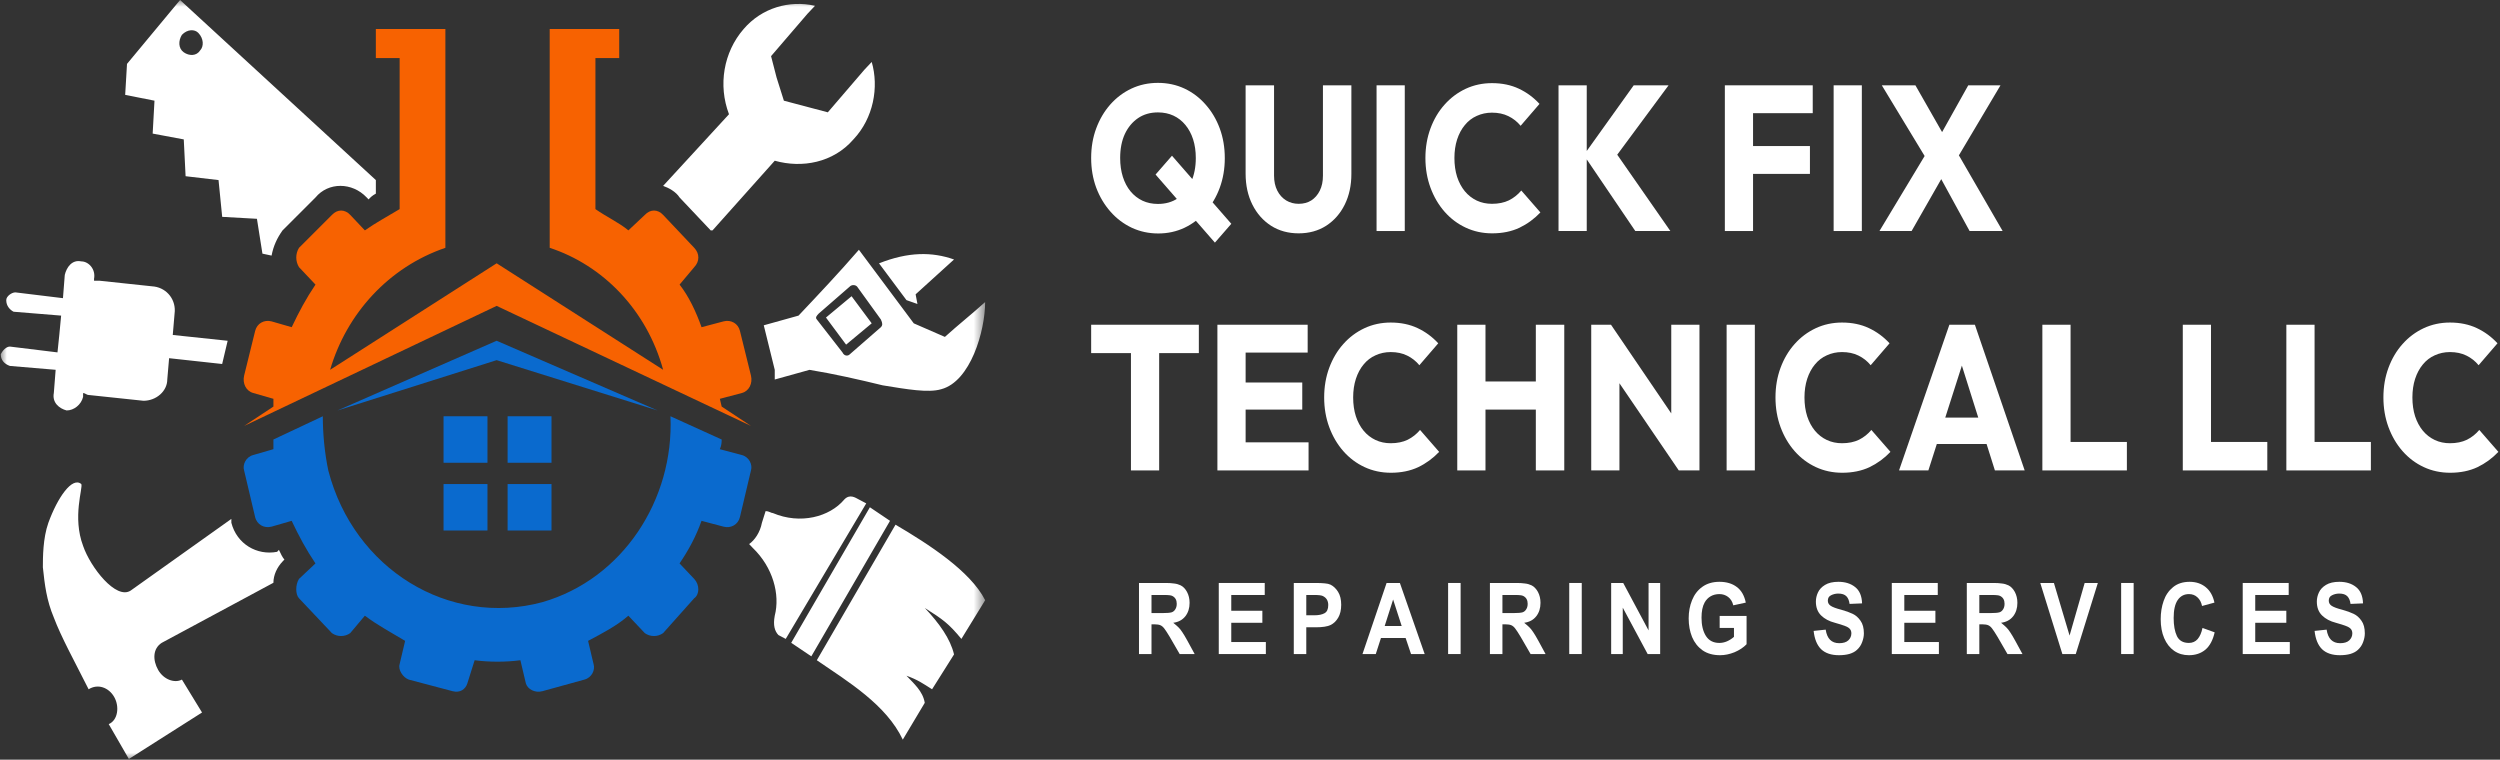 <svg width="181" height="55" viewBox="0 0 181 55" fill="none" xmlns="http://www.w3.org/2000/svg">
<rect x="0" y="0" width="181" height="55" fill="#333333" stroke="none"/>
<mask id="mask0_29_298" style="mask-type:luminance" maskUnits="userSpaceOnUse" x="0" y="0" width="72" height="55">
<path d="M0 0H71.393V55H0V0Z" fill="white"/>
</mask>
<g mask="url(#mask0_29_298)">
<path fill-rule="evenodd" clip-rule="evenodd" d="M13.037 0L27.212 13.037V14.019C26.948 14.159 26.814 14.298 26.682 14.439L26.55 14.298C25.489 13.177 23.767 13.177 22.841 14.298L20.456 16.681C20.058 17.243 19.795 17.804 19.662 18.505L19 18.364L18.602 15.841L16.086 15.7L15.822 13.037L13.437 12.758L13.305 10.093L11.053 9.672L11.185 7.289L9.063 6.869L9.195 4.626L13.037 0ZM57.284 46.539L62.98 36.726L64.437 37.708L58.74 47.519L57.284 46.539ZM59.138 47.801L64.835 37.987C67.219 39.389 70.266 41.352 71.326 43.455L69.604 46.257C68.676 45.136 68.279 44.856 66.954 44.015C68.013 45.137 68.808 46.257 69.072 47.38L67.482 49.904C66.82 49.485 66.422 49.203 65.628 48.923C66.157 49.485 66.82 50.045 66.952 50.886L65.362 53.549C64.171 51.025 61.39 49.343 59.138 47.801ZM55.429 37.007C55.693 37.007 55.827 37.147 55.959 37.147C57.946 37.987 60.066 37.426 61.126 36.165C61.524 35.745 61.921 36.025 62.186 36.165L62.716 36.444L56.887 46.257L56.357 45.977C56.092 45.696 55.959 45.277 56.092 44.576C56.49 43.033 55.959 41.072 54.501 39.669C54.501 39.669 54.369 39.53 54.237 39.39C54.635 39.111 55.031 38.549 55.163 37.849L55.429 37.007ZM65.629 21.729L66.423 22.009L66.291 21.309L69.072 18.786C67.482 18.225 65.761 18.225 63.641 19.066L65.629 21.729ZM61.258 24.952L59.8 22.99L61.654 21.447L63.111 23.409L61.258 24.952ZM57.814 22.85C59.27 21.307 60.728 19.766 62.184 18.084L66.157 23.41L68.41 24.392C69.338 23.551 70.396 22.71 71.324 21.87C71.324 23.972 70.264 27.617 68.146 28.178C67.219 28.459 65.629 28.178 63.906 27.898C62.184 27.477 60.33 27.058 58.608 26.777L56.092 27.477C56.092 27.337 56.092 27.056 56.092 26.777L55.297 23.552L57.814 22.85ZM61.523 25.653L63.775 23.69C63.906 23.551 63.906 23.409 63.775 23.13L62.053 20.747C61.921 20.606 61.654 20.606 61.523 20.747L59.27 22.708C59.138 22.849 59.004 22.99 59.138 23.13L60.993 25.513C61.124 25.792 61.39 25.792 61.523 25.653ZM63.112 4.485C63.643 6.308 63.245 8.55 61.788 10.093C60.331 11.776 58.079 12.196 56.092 11.636L51.586 16.681H51.455L49.203 14.298C48.938 13.877 48.408 13.598 48.01 13.458L52.779 8.271C51.983 6.168 52.38 3.785 53.839 2.102C55.163 0.56 57.151 6.80312e-08 59.006 0.42L58.475 0.981L55.825 4.065L56.223 5.608L56.753 7.29L59.934 8.132L62.582 5.048L63.112 4.485ZM19.795 42.193L11.713 46.539C11.051 46.959 11.051 47.801 11.449 48.501C11.847 49.202 12.641 49.483 13.171 49.202L14.627 51.585L9.329 54.95L7.872 52.427C8.534 52.148 8.666 51.166 8.27 50.465C7.872 49.765 7.078 49.485 6.416 49.904C5.355 47.802 4.429 46.119 3.9 44.718C3.369 43.456 3.237 42.334 3.104 41.073C3.104 40.372 3.104 38.971 3.502 37.849C4.165 36.027 5.225 34.485 5.887 35.046C6.019 35.328 5.225 37.43 6.019 39.531C6.55 41.073 8.404 43.456 9.463 42.756L16.75 37.569V37.849C17.148 39.39 18.603 40.232 20.062 39.952L20.194 39.811C20.326 40.093 20.458 40.372 20.592 40.512L20.459 40.651C20.058 41.073 19.795 41.632 19.795 42.193ZM16.084 26.353L12.243 25.933L12.111 27.476C12.111 28.316 11.316 29.016 10.388 29.016L6.414 28.596C6.282 28.596 6.15 28.455 6.016 28.455V28.735C5.884 29.296 5.354 29.717 4.823 29.717C4.293 29.578 3.764 29.156 3.897 28.455L4.029 26.773L0.717 26.494C0.319 26.353 0.055 26.074 0.055 25.653C0.186 25.371 0.453 25.092 0.717 25.092L4.162 25.513L4.293 24.251L4.426 22.85L0.982 22.569C0.717 22.428 0.451 22.148 0.451 21.729C0.451 21.449 0.849 21.168 1.113 21.168L4.558 21.587L4.69 19.904C4.822 19.343 5.22 18.784 5.882 18.924C6.412 18.924 6.943 19.485 6.809 20.186V20.325C6.941 20.325 7.074 20.325 7.207 20.325L11.181 20.747C12.109 20.886 12.771 21.729 12.639 22.708L12.508 24.251L16.482 24.672L16.084 26.353ZM14.361 2.384C14.096 2.104 13.567 2.104 13.169 2.524C12.904 2.945 12.904 3.505 13.302 3.785C13.699 4.065 14.23 4.065 14.493 3.645C14.76 3.364 14.76 2.803 14.361 2.384Z" fill="white"/>
</g>
<path fill-rule="evenodd" clip-rule="evenodd" d="M52.249 31.82C52.249 31.961 52.249 32.242 52.116 32.521L53.707 32.943C54.237 33.082 54.501 33.644 54.369 34.064L53.573 37.428C53.441 37.989 52.911 38.271 52.38 38.129L50.791 37.708C50.394 38.829 49.864 39.81 49.2 40.792L50.26 41.913C50.658 42.332 50.658 43.036 50.26 43.314L48.008 45.838C47.61 46.119 47.08 46.119 46.684 45.838L45.492 44.576C44.697 45.277 43.638 45.838 42.577 46.398L42.975 48.082C43.107 48.503 42.843 49.064 42.312 49.203L39.266 50.043C38.736 50.185 38.206 49.904 38.074 49.483L37.677 47.801C36.616 47.941 35.423 47.941 34.364 47.801L33.834 49.483C33.701 49.902 33.303 50.184 32.773 50.043L29.595 49.203C29.197 49.064 28.8 48.503 28.933 48.082L29.331 46.398C28.404 45.838 27.344 45.277 26.416 44.576L25.355 45.838C24.958 46.119 24.427 46.119 24.031 45.838L21.647 43.314C21.383 43.033 21.383 42.332 21.647 41.913L22.839 40.792C22.177 39.81 21.647 38.829 21.117 37.708L19.661 38.129C19.13 38.268 18.6 37.989 18.469 37.428L17.674 34.064C17.542 33.644 17.806 33.082 18.336 32.943L19.795 32.521C19.795 32.242 19.795 31.961 19.795 31.82L23.371 30.138C23.371 31.4 23.503 32.801 23.769 34.064C25.623 41.213 32.513 45.419 39.268 43.596C45.096 41.916 48.805 36.166 48.542 30.138L52.249 31.82Z" fill="#0A6ACE"/>
<path fill-rule="evenodd" clip-rule="evenodd" d="M43.109 15.139C43.903 15.699 44.831 16.121 45.494 16.68L46.686 15.559C47.083 15.138 47.614 15.138 48.01 15.559L50.262 17.942C50.66 18.363 50.66 18.924 50.262 19.343L49.202 20.605C49.864 21.445 50.394 22.567 50.792 23.689L52.383 23.268C52.912 23.128 53.442 23.407 53.575 23.969L54.37 27.192C54.503 27.753 54.239 28.314 53.709 28.454L52.118 28.874L52.25 29.436L54.37 30.837L35.958 22.146L17.675 30.837L19.796 29.436V28.874L18.338 28.454C17.808 28.312 17.544 27.753 17.675 27.192L18.47 23.969C18.602 23.407 19.132 23.128 19.662 23.268L21.119 23.689C21.649 22.567 22.178 21.585 22.841 20.605L21.649 19.343C21.384 18.922 21.384 18.363 21.649 17.942L24.033 15.559C24.43 15.138 24.961 15.138 25.358 15.559L26.417 16.68C27.211 16.12 28.008 15.698 28.934 15.139V4.204H27.211V2.102H32.246C32.246 7.428 32.246 12.616 32.246 17.942C28.139 19.343 25.093 22.708 23.901 26.773L35.958 19.063L48.011 26.773C46.819 22.427 43.641 19.204 39.798 17.942C39.798 12.616 39.798 7.428 39.798 2.102H44.831V4.204H43.109V15.139Z" fill="#F76201"/>
<path fill-rule="evenodd" clip-rule="evenodd" d="M36.75 35.045H39.929V38.408H36.75V35.045ZM36.75 30.138H39.929V33.503H36.75V30.138ZM32.113 30.138H35.292V33.503H32.113V30.138ZM32.113 35.045H35.292V38.408H32.113V35.045Z" fill="#0A6ACE"/>
<path fill-rule="evenodd" clip-rule="evenodd" d="M24.429 29.719L35.955 24.671L47.612 29.719L35.955 26.075L24.429 29.719Z" fill="#0A6ACE"/>
<path d="M85.473 42.376C85.657 42.465 85.812 42.624 85.938 42.853C86.062 43.084 86.126 43.349 86.126 43.648C86.126 44.036 86.022 44.359 85.816 44.621C85.608 44.883 85.318 45.04 84.943 45.089C85.106 45.22 85.23 45.33 85.318 45.416C85.404 45.498 85.498 45.613 85.595 45.763C85.697 45.912 85.826 46.127 85.979 46.408L86.493 47.353H85.408L84.682 46.099C84.519 45.826 84.39 45.629 84.299 45.51C84.211 45.393 84.115 45.311 84.013 45.267C83.915 45.225 83.772 45.201 83.589 45.201H83.369V47.353H82.463V42.207H84.421C84.637 42.207 84.831 42.221 85 42.245C85.173 42.263 85.33 42.308 85.473 42.376ZM84.829 44.331C84.937 44.294 85.025 44.224 85.09 44.116C85.159 44.011 85.196 43.877 85.196 43.714C85.196 43.447 85.092 43.26 84.886 43.152C84.831 43.122 84.763 43.103 84.682 43.096C84.604 43.084 84.472 43.077 84.282 43.077H83.369V44.387H84.16C84.486 44.387 84.708 44.368 84.829 44.331Z" fill="white"/>
<path d="M91.567 43.077H89.144V44.219H91.395V45.089H89.144V46.483H91.648V47.353H88.239V42.207H91.567V43.077Z" fill="white"/>
<path d="M96.329 42.329C96.551 42.441 96.736 42.619 96.883 42.862C97.03 43.101 97.103 43.41 97.103 43.788C97.103 44.163 97.03 44.476 96.883 44.724C96.74 44.967 96.559 45.143 96.337 45.248C96.112 45.36 95.754 45.416 95.26 45.416H94.575V47.353H93.67V42.207H95.228C95.515 42.207 95.743 42.217 95.913 42.235C96.086 42.249 96.225 42.28 96.329 42.329ZM96.165 43.807C96.165 43.496 96.035 43.279 95.774 43.152C95.676 43.103 95.474 43.077 95.17 43.077H94.575V44.546H95.17C95.474 44.546 95.717 44.497 95.896 44.397C96.076 44.298 96.165 44.102 96.165 43.807Z" fill="white"/>
<path d="M103.146 47.353H102.159L101.768 46.193H99.981L99.606 47.353H98.644L100.389 42.207H101.352L103.146 47.353ZM100.251 45.323H101.482L100.862 43.405L100.251 45.323Z" fill="white"/>
<path d="M105.749 47.353H104.843V42.207H105.749V47.353Z" fill="white"/>
<path d="M110.88 42.376C111.063 42.465 111.218 42.624 111.345 42.853C111.469 43.084 111.532 43.349 111.532 43.648C111.532 44.036 111.428 44.359 111.222 44.621C111.014 44.883 110.725 45.04 110.35 45.089C110.513 45.22 110.637 45.33 110.725 45.416C110.81 45.498 110.904 45.613 111.002 45.763C111.104 45.912 111.233 46.127 111.386 46.408L111.899 47.353H110.815L110.089 46.099C109.926 45.826 109.797 45.629 109.705 45.51C109.618 45.393 109.522 45.311 109.42 45.267C109.322 45.225 109.179 45.201 108.996 45.201H108.776V47.353H107.87V42.207H109.828C110.044 42.207 110.238 42.221 110.407 42.245C110.58 42.263 110.737 42.308 110.88 42.376ZM110.235 44.331C110.344 44.294 110.431 44.224 110.496 44.116C110.566 44.011 110.603 43.877 110.603 43.714C110.603 43.447 110.499 43.26 110.293 43.152C110.238 43.122 110.17 43.103 110.089 43.096C110.011 43.084 109.879 43.077 109.689 43.077H108.776V44.387H109.567C109.893 44.387 110.115 44.368 110.235 44.331Z" fill="white"/>
<path d="M114.518 47.353H113.613V42.207H114.518V47.353Z" fill="white"/>
<path d="M119.356 45.641V42.207H120.196V47.353H119.291L117.488 43.994V47.353H116.648V42.207H117.521L119.356 45.641Z" fill="white"/>
<path d="M124.487 42.123C124.997 42.123 125.417 42.249 125.743 42.497C126.073 42.741 126.291 43.12 126.395 43.629L125.49 43.826C125.425 43.559 125.298 43.356 125.115 43.218C124.935 43.082 124.725 43.012 124.487 43.012C124.246 43.012 124.034 43.066 123.851 43.171C123.665 43.279 123.518 43.431 123.41 43.629C123.263 43.898 123.19 44.263 123.19 44.724C123.19 45.267 123.296 45.706 123.508 46.043C123.724 46.38 124.048 46.548 124.479 46.548C124.662 46.548 124.846 46.511 125.025 46.436C125.209 46.357 125.38 46.247 125.539 46.109V45.463H124.503V44.593H126.452V46.642C126.224 46.881 125.933 47.072 125.58 47.222C125.225 47.365 124.878 47.437 124.536 47.437C124.03 47.437 123.606 47.32 123.263 47.082C122.925 46.839 122.672 46.518 122.505 46.118C122.342 45.714 122.26 45.264 122.26 44.771C122.26 44.291 122.342 43.852 122.505 43.452C122.668 43.047 122.915 42.727 123.247 42.488C123.584 42.245 123.997 42.123 124.487 42.123Z" fill="white"/>
<path d="M133.101 42.123C133.595 42.123 134.001 42.252 134.317 42.507C134.631 42.757 134.798 43.15 134.814 43.685L133.909 43.723C133.88 43.487 133.805 43.302 133.681 43.171C133.554 43.04 133.358 42.974 133.093 42.974C132.902 42.974 132.728 43.017 132.571 43.096C132.412 43.171 132.335 43.302 132.335 43.489C132.335 43.646 132.404 43.77 132.547 43.863C132.688 43.957 132.94 44.05 133.305 44.144C133.642 44.237 133.919 44.338 134.137 44.443C134.353 44.544 134.541 44.71 134.7 44.939C134.863 45.164 134.945 45.47 134.945 45.856C134.945 46.057 134.904 46.266 134.822 46.483C134.745 46.703 134.619 46.892 134.439 47.054C134.303 47.18 134.123 47.276 133.901 47.344C133.683 47.405 133.43 47.437 133.142 47.437C132.588 47.437 132.157 47.295 131.854 47.007C131.554 46.715 131.372 46.273 131.307 45.678L132.18 45.585C132.278 46.24 132.604 46.567 133.159 46.567C133.452 46.567 133.672 46.499 133.819 46.361C133.966 46.219 134.039 46.05 134.039 45.856C134.039 45.721 134.001 45.611 133.925 45.529C133.854 45.449 133.74 45.379 133.583 45.323C133.43 45.262 133.185 45.182 132.849 45.089C132.435 44.984 132.1 44.806 131.845 44.556C131.595 44.308 131.47 43.973 131.47 43.554C131.47 43.33 131.519 43.112 131.617 42.9C131.715 42.682 131.886 42.497 132.131 42.348C132.376 42.198 132.698 42.123 133.101 42.123Z" fill="white"/>
<path d="M140.294 43.077H137.872V44.219H140.123V45.089H137.872V46.483H140.376V47.353H136.966V42.207H140.294V43.077Z" fill="white"/>
<path d="M145.407 42.376C145.591 42.465 145.745 42.624 145.872 42.853C145.996 43.084 146.059 43.349 146.059 43.648C146.059 44.036 145.955 44.359 145.75 44.621C145.542 44.883 145.252 45.04 144.877 45.089C145.04 45.22 145.164 45.33 145.252 45.416C145.338 45.498 145.431 45.613 145.529 45.763C145.631 45.912 145.76 46.127 145.913 46.408L146.427 47.353H145.342L144.616 46.099C144.453 45.826 144.324 45.629 144.232 45.51C144.145 45.393 144.049 45.311 143.947 45.267C143.849 45.225 143.706 45.201 143.523 45.201H143.303V47.353H142.397V42.207H144.355C144.571 42.207 144.765 42.221 144.934 42.245C145.107 42.263 145.264 42.308 145.407 42.376ZM144.763 44.331C144.871 44.294 144.958 44.224 145.024 44.116C145.093 44.011 145.13 43.877 145.13 43.714C145.13 43.447 145.026 43.26 144.82 43.152C144.765 43.122 144.697 43.103 144.616 43.096C144.538 43.084 144.406 43.077 144.216 43.077H143.303V44.387H144.094C144.42 44.387 144.642 44.368 144.763 44.331Z" fill="white"/>
<path d="M149.837 46.015L150.93 42.207H151.884L150.285 47.353H149.315L147.716 42.207H148.703L149.837 46.015Z" fill="white"/>
<path d="M154.476 47.353H153.571V42.207H154.476V47.353Z" fill="white"/>
<path d="M158.531 42.123C158.988 42.123 159.373 42.252 159.689 42.507C160.009 42.764 160.221 43.138 160.325 43.629L159.428 43.873C159.373 43.606 159.261 43.395 159.094 43.246C158.93 43.091 158.727 43.012 158.482 43.012C158.133 43.012 157.862 43.157 157.666 43.442C157.47 43.73 157.373 44.163 157.373 44.743C157.373 45.281 157.45 45.716 157.609 46.053C157.772 46.385 158.06 46.548 158.474 46.548C158.735 46.548 158.947 46.455 159.11 46.268C159.273 46.076 159.389 45.807 159.461 45.463L160.341 45.781C160.215 46.343 159.993 46.761 159.673 47.035C159.35 47.304 158.951 47.437 158.474 47.437C158.07 47.437 157.715 47.332 157.405 47.119C157.095 46.902 156.855 46.595 156.687 46.202C156.518 45.809 156.435 45.351 156.435 44.827C156.435 44.355 156.504 43.915 156.647 43.508C156.787 43.096 157.016 42.764 157.332 42.507C157.646 42.252 158.045 42.123 158.531 42.123Z" fill="white"/>
<path d="M165.701 43.077H163.279V44.219H165.53V45.089H163.279V46.483H165.782V47.353H162.373V42.207H165.701V43.077Z" fill="white"/>
<path d="M169.37 42.123C169.864 42.123 170.269 42.252 170.585 42.507C170.899 42.757 171.067 43.15 171.083 43.685L170.178 43.723C170.149 43.487 170.074 43.302 169.949 43.171C169.823 43.04 169.627 42.974 169.362 42.974C169.17 42.974 168.997 43.017 168.84 43.096C168.681 43.171 168.603 43.302 168.603 43.489C168.603 43.646 168.673 43.77 168.815 43.863C168.956 43.957 169.209 44.05 169.574 44.144C169.91 44.237 170.188 44.338 170.406 44.443C170.622 44.544 170.81 44.71 170.969 44.939C171.132 45.164 171.213 45.47 171.213 45.856C171.213 46.057 171.173 46.266 171.091 46.483C171.014 46.703 170.887 46.892 170.708 47.054C170.571 47.18 170.392 47.276 170.169 47.344C169.951 47.405 169.698 47.437 169.411 47.437C168.856 47.437 168.426 47.295 168.122 47.007C167.822 46.715 167.641 46.273 167.576 45.678L168.448 45.585C168.546 46.24 168.873 46.567 169.427 46.567C169.721 46.567 169.941 46.499 170.088 46.361C170.235 46.219 170.308 46.05 170.308 45.856C170.308 45.721 170.269 45.611 170.194 45.529C170.122 45.449 170.008 45.379 169.851 45.323C169.698 45.262 169.454 45.182 169.117 45.089C168.703 44.984 168.369 44.806 168.114 44.556C167.863 44.308 167.739 43.973 167.739 43.554C167.739 43.33 167.788 43.112 167.886 42.9C167.983 42.682 168.155 42.497 168.399 42.348C168.644 42.198 168.966 42.123 169.37 42.123Z" fill="white"/>
<path d="M83.858 16.903C83.174 16.903 82.536 16.765 81.946 16.492C81.354 16.212 80.839 15.825 80.4 15.325C79.96 14.828 79.614 14.249 79.366 13.589C79.122 12.924 79 12.208 79 11.442C79 10.665 79.122 9.949 79.366 9.295C79.61 8.637 79.948 8.061 80.383 7.568C80.823 7.071 81.335 6.686 81.921 6.411C82.507 6.138 83.144 6 83.834 6C84.527 6 85.168 6.138 85.754 6.411C86.34 6.686 86.849 7.071 87.284 7.568C87.723 8.061 88.065 8.637 88.309 9.295C88.553 9.956 88.675 10.674 88.675 11.451C88.675 12.217 88.553 12.933 88.309 13.598C88.065 14.259 87.723 14.838 87.284 15.335C86.849 15.827 86.34 16.212 85.754 16.492C85.172 16.765 84.542 16.903 83.858 16.903ZM83.834 14.765C84.387 14.765 84.867 14.63 85.274 14.354C85.685 14.075 86.006 13.682 86.234 13.178C86.462 12.674 86.576 12.096 86.576 11.442C86.576 10.945 86.511 10.495 86.381 10.089C86.251 9.685 86.063 9.337 85.819 9.043C85.579 8.751 85.292 8.527 84.957 8.371C84.625 8.217 84.251 8.138 83.834 8.138C83.284 8.138 82.808 8.275 82.401 8.548C81.995 8.824 81.673 9.206 81.441 9.697C81.213 10.189 81.1 10.77 81.1 11.442C81.1 11.941 81.165 12.394 81.295 12.805C81.425 13.211 81.608 13.559 81.848 13.851C82.092 14.145 82.381 14.371 82.719 14.532C83.055 14.688 83.427 14.765 83.834 14.765ZM87.959 17.566L83.663 12.637L84.851 11.274L89.147 16.203L87.959 17.566Z" fill="white"/>
<path d="M94.023 16.894C93.269 16.894 92.601 16.712 92.022 16.343C91.446 15.97 90.996 15.461 90.671 14.812C90.345 14.159 90.182 13.412 90.182 12.572V6.177H92.241V12.712C92.241 13.129 92.319 13.493 92.477 13.804C92.634 14.11 92.847 14.345 93.12 14.513C93.391 14.677 93.692 14.756 94.023 14.756C94.369 14.756 94.674 14.677 94.935 14.513C95.195 14.345 95.401 14.11 95.553 13.804C95.704 13.5 95.781 13.139 95.781 12.721V6.177H97.84V12.59C97.84 13.426 97.679 14.165 97.36 14.812C97.038 15.461 96.591 15.97 96.017 16.343C95.441 16.712 94.776 16.894 94.023 16.894Z" fill="white"/>
<path d="M99.663 16.726V6.177H101.705V16.726H99.663Z" fill="white"/>
<path d="M108.034 16.894C107.344 16.894 106.708 16.756 106.122 16.483C105.536 16.21 105.023 15.825 104.584 15.325C104.148 14.828 103.811 14.249 103.567 13.589C103.323 12.924 103.2 12.208 103.2 11.442C103.2 10.672 103.323 9.956 103.567 9.295C103.811 8.637 104.148 8.063 104.584 7.578C105.017 7.088 105.528 6.705 106.114 6.429C106.7 6.156 107.334 6.019 108.018 6.019C108.75 6.019 109.397 6.154 109.963 6.42C110.532 6.688 111.031 7.055 111.46 7.522L110.093 9.108C109.849 8.81 109.552 8.576 109.206 8.408C108.864 8.24 108.467 8.156 108.018 8.156C107.621 8.156 107.255 8.236 106.919 8.39C106.582 8.539 106.295 8.761 106.057 9.052C105.817 9.339 105.629 9.687 105.495 10.098C105.365 10.504 105.3 10.952 105.3 11.442C105.3 11.941 105.365 12.394 105.495 12.805C105.629 13.211 105.817 13.559 106.057 13.851C106.295 14.137 106.582 14.362 106.919 14.523C107.255 14.679 107.621 14.756 108.018 14.756C108.49 14.756 108.899 14.672 109.247 14.504C109.592 14.331 109.891 14.093 110.142 13.794L111.525 15.381C111.08 15.848 110.573 16.219 110.003 16.492C109.434 16.758 108.777 16.894 108.034 16.894Z" fill="white"/>
<path d="M118.395 16.726L114.668 11.227L118.281 6.177H120.804L116.743 11.666V10.705L120.934 16.726H118.395ZM112.837 16.726V6.177H114.88V16.726H112.837Z" fill="white"/>
<path d="M124.879 16.726V6.177H126.921V16.726H124.879ZM126.441 12.59V10.574H131.039V12.59H126.441ZM126.441 8.194V6.177H131.242V8.194H126.441Z" fill="white"/>
<path d="M132.755 16.726V6.177H134.797V16.726H132.755Z" fill="white"/>
<path d="M142.599 16.726L140.027 12.021H139.783L136.243 6.177H138.676L141.199 10.602H141.451L144.991 16.726H142.599ZM136.072 16.726L139.474 11.078L141.044 12.096L138.4 16.726H136.072ZM141.525 11.75L139.954 10.733L142.501 6.177H144.836L141.525 11.75Z" fill="white"/>
<path d="M81.881 34.059V23.661H83.923V34.059H81.881ZM79 25.565V23.511H86.796V25.565H79Z" fill="white"/>
<path d="M88.14 34.059V23.511H90.183V34.059H88.14ZM89.703 34.059V32.025H94.74V34.059H89.703ZM89.703 29.654V27.693H94.284V29.654H89.703ZM89.703 25.527V23.511H94.675V25.527H89.703Z" fill="white"/>
<path d="M100.703 34.227C100.014 34.227 99.377 34.09 98.791 33.817C98.205 33.544 97.692 33.159 97.253 32.659C96.818 32.162 96.48 31.583 96.236 30.923C95.992 30.258 95.87 29.541 95.87 28.776C95.87 28.006 95.992 27.289 96.236 26.629C96.48 25.971 96.818 25.397 97.253 24.911C97.686 24.421 98.197 24.039 98.783 23.763C99.369 23.49 100.004 23.352 100.687 23.352C101.419 23.352 102.066 23.488 102.632 23.754C103.202 24.022 103.7 24.389 104.129 24.855L102.762 26.442C102.518 26.144 102.221 25.91 101.875 25.742C101.533 25.574 101.137 25.49 100.687 25.49C100.29 25.49 99.924 25.57 99.588 25.724C99.251 25.873 98.964 26.095 98.726 26.386C98.486 26.673 98.299 27.021 98.165 27.432C98.034 27.838 97.969 28.286 97.969 28.776C97.969 29.275 98.034 29.728 98.165 30.139C98.299 30.545 98.486 30.893 98.726 31.184C98.964 31.471 99.251 31.695 99.588 31.856C99.924 32.013 100.29 32.09 100.687 32.09C101.159 32.09 101.568 32.006 101.916 31.838C102.262 31.665 102.561 31.427 102.811 31.128L104.194 32.715C103.749 33.182 103.242 33.553 102.673 33.826C102.103 34.092 101.446 34.227 100.703 34.227Z" fill="white"/>
<path d="M105.506 34.059V23.511H107.549V34.059H105.506ZM111.194 34.059V23.511H113.253V34.059H111.194ZM106.727 29.654V27.619H111.87V29.654H106.727Z" fill="white"/>
<path d="M115.205 34.059V23.511H116.637L117.247 25.621V34.059H115.205ZM121.544 34.059L116.124 26.097L116.637 23.511L122.048 31.474L121.544 34.059ZM121.544 34.059L120.999 31.95V23.511H123.041V34.059H121.544Z" fill="white"/>
<path d="M125.007 34.059V23.511H127.05V34.059H125.007Z" fill="white"/>
<path d="M133.378 34.227C132.689 34.227 132.052 34.09 131.466 33.817C130.88 33.544 130.368 33.159 129.928 32.659C129.493 32.162 129.155 31.583 128.911 30.923C128.667 30.258 128.545 29.541 128.545 28.776C128.545 28.006 128.667 27.289 128.911 26.629C129.155 25.971 129.493 25.397 129.928 24.911C130.361 24.421 130.872 24.039 131.458 23.763C132.044 23.49 132.679 23.352 133.362 23.352C134.095 23.352 134.742 23.488 135.307 23.754C135.877 24.022 136.375 24.389 136.804 24.855L135.437 26.442C135.193 26.144 134.896 25.91 134.55 25.742C134.208 25.574 133.812 25.49 133.362 25.49C132.965 25.49 132.599 25.57 132.264 25.724C131.926 25.873 131.639 26.095 131.401 26.386C131.161 26.673 130.974 27.021 130.84 27.432C130.709 27.838 130.644 28.286 130.644 28.776C130.644 29.275 130.709 29.728 130.84 30.139C130.974 30.545 131.161 30.893 131.401 31.184C131.639 31.471 131.926 31.695 132.264 31.856C132.599 32.013 132.965 32.09 133.362 32.09C133.834 32.09 134.243 32.006 134.591 31.838C134.937 31.665 135.236 31.427 135.486 31.128L136.869 32.715C136.424 33.182 135.917 33.553 135.348 33.826C134.778 34.092 134.121 34.227 133.378 34.227Z" fill="white"/>
<path d="M137.49 34.059L141.135 23.511H142.982L146.587 34.059H144.431L141.672 25.303H142.413L139.614 34.059H137.49ZM139.557 32.146V30.232H144.569V32.146H139.557Z" fill="white"/>
<path d="M147.867 34.059V23.511H149.909V34.059H147.867ZM149.437 34.059V31.997H153.986V34.059H149.437Z" fill="white"/>
<path d="M158.034 34.059V23.511H160.076V34.059H158.034ZM159.604 34.059V31.997H164.153V34.059H159.604Z" fill="white"/>
<path d="M165.532 34.059V23.511H167.575V34.059H165.532ZM167.103 34.059V31.997H171.652V34.059H167.103Z" fill="white"/>
<path d="M177.392 34.227C176.703 34.227 176.066 34.09 175.48 33.817C174.894 33.544 174.381 33.159 173.942 32.659C173.507 32.162 173.169 31.583 172.925 30.923C172.681 30.258 172.559 29.541 172.559 28.776C172.559 28.006 172.681 27.289 172.925 26.629C173.169 25.971 173.507 25.397 173.942 24.911C174.375 24.421 174.886 24.039 175.472 23.763C176.058 23.49 176.692 23.352 177.376 23.352C178.108 23.352 178.755 23.488 179.321 23.754C179.89 24.022 180.389 24.389 180.818 24.855L179.451 26.442C179.207 26.144 178.91 25.91 178.564 25.742C178.222 25.574 177.826 25.49 177.376 25.49C176.979 25.49 176.613 25.57 176.277 25.724C175.94 25.873 175.653 26.095 175.415 26.386C175.175 26.673 174.988 27.021 174.853 27.432C174.723 27.838 174.658 28.286 174.658 28.776C174.658 29.275 174.723 29.728 174.853 30.139C174.988 30.545 175.175 30.893 175.415 31.184C175.653 31.471 175.94 31.695 176.277 31.856C176.613 32.013 176.979 32.09 177.376 32.09C177.848 32.09 178.257 32.006 178.605 31.838C178.951 31.665 179.25 31.427 179.5 31.128L180.883 32.715C180.438 33.182 179.931 33.553 179.361 33.826C178.792 34.092 178.135 34.227 177.392 34.227Z" fill="white"/>
</svg>
